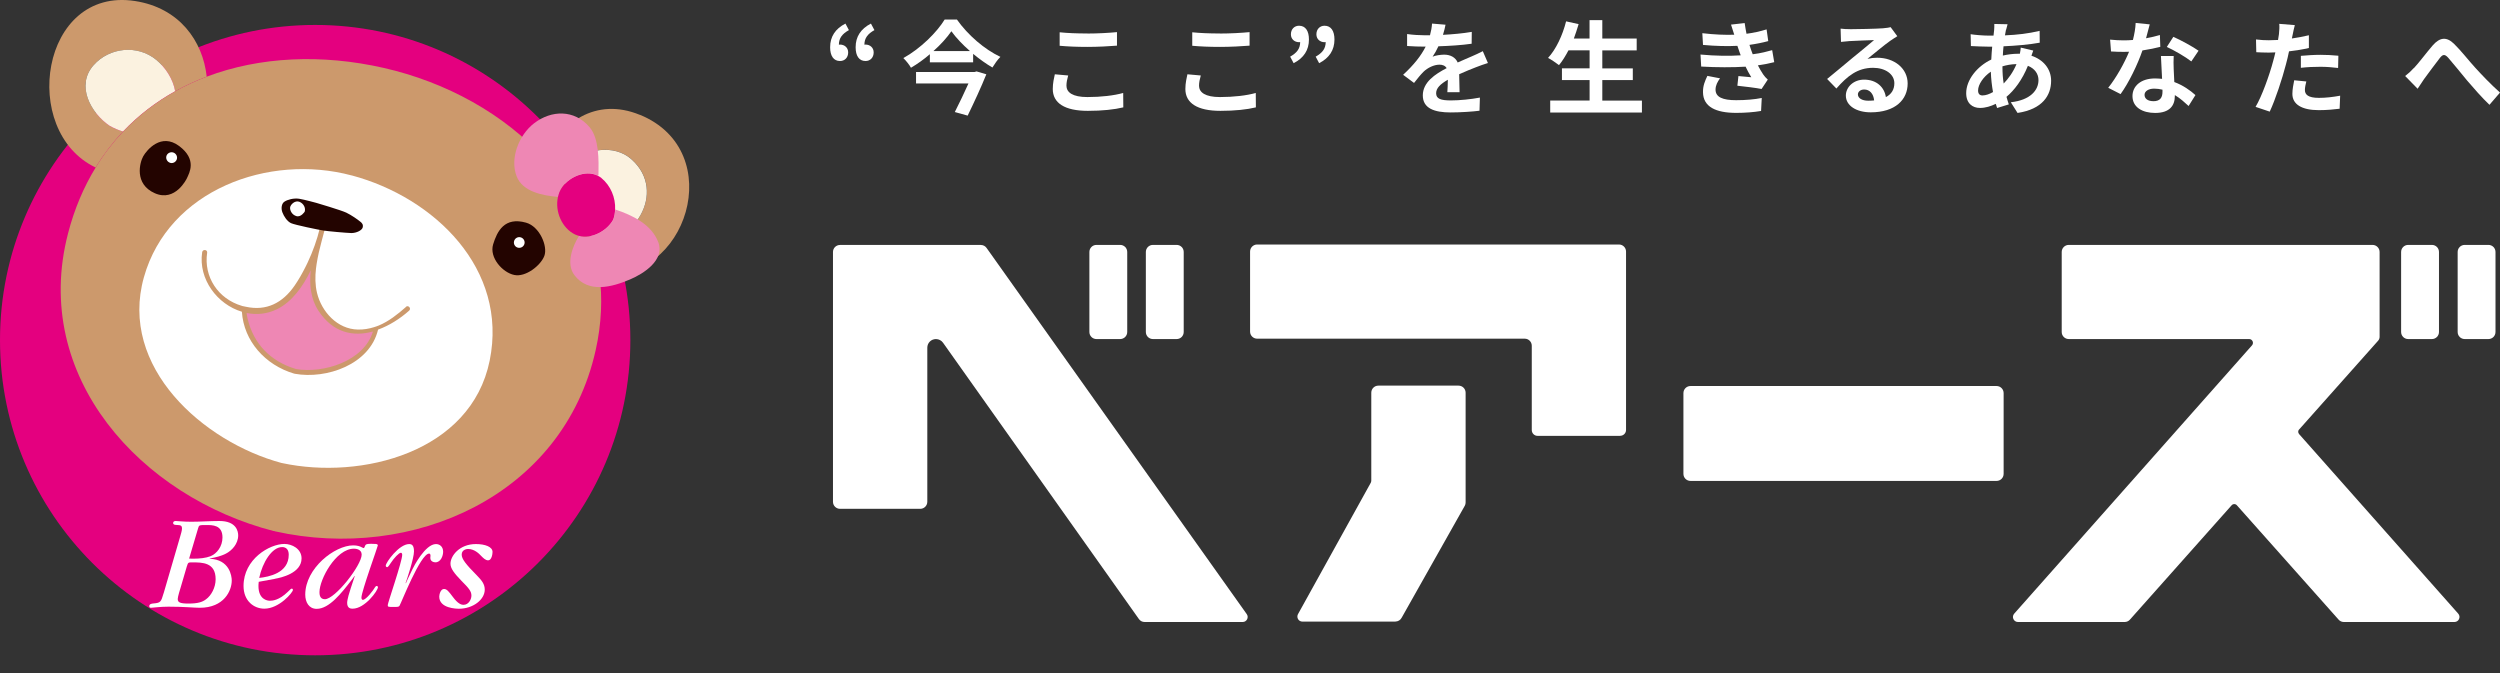 <svg width="130" height="35" viewBox="0 0 130 35" fill="none" xmlns="http://www.w3.org/2000/svg">
<rect x="0" y="0" width="130" height="35" fill="#333333" stroke="none"/>
<g clip-path="url(#clip0_26_28)">
<path d="M84.252 22.664H79.951C79.785 22.664 79.652 22.528 79.652 22.362V17.978C79.652 17.776 79.489 17.611 79.285 17.611H65.371C65.17 17.611 65.004 17.448 65.004 17.244V13.081C65.004 12.88 65.167 12.714 65.371 12.714H84.187C84.388 12.714 84.554 12.877 84.554 13.081V22.359C84.554 22.525 84.418 22.661 84.252 22.661V22.664Z" fill="white"/>
<path d="M72.562 32.323H67.725C67.529 32.323 67.405 32.119 67.491 31.944L71.28 25.103C71.298 25.067 71.307 25.026 71.307 24.988V20.42C71.307 20.218 71.47 20.053 71.674 20.053H75.845C76.046 20.053 76.212 20.216 76.212 20.42V26.127C76.212 26.183 76.2 26.24 76.174 26.29L72.888 32.119C72.826 32.243 72.698 32.32 72.559 32.32L72.562 32.323Z" fill="white"/>
<path d="M103.822 20.073H87.905C87.702 20.073 87.538 20.238 87.538 20.441V24.641C87.538 24.844 87.702 25.008 87.905 25.008H103.822C104.025 25.008 104.189 24.844 104.189 24.641V20.441C104.189 20.238 104.025 20.073 103.822 20.073Z" fill="white"/>
<path d="M49.037 17.821C48.954 17.703 48.818 17.635 48.676 17.632C48.673 17.632 48.67 17.632 48.667 17.632C48.421 17.632 48.22 17.83 48.22 18.079V26.092C48.22 26.293 48.057 26.459 47.853 26.459H43.682C43.48 26.459 43.315 26.296 43.315 26.095C43.315 24.325 43.315 15.062 43.315 13.102C43.315 12.901 43.477 12.738 43.682 12.738H51.002C51.121 12.738 51.233 12.794 51.301 12.892L64.83 31.933C64.954 32.104 64.83 32.344 64.62 32.344C62.775 32.344 60.351 32.344 59.519 32.344C59.401 32.344 59.291 32.288 59.223 32.19L49.037 17.821Z" fill="white"/>
<path d="M58.249 12.735H57.015C56.812 12.735 56.648 12.899 56.648 13.102V17.264C56.648 17.467 56.812 17.631 57.015 17.631H58.249C58.452 17.631 58.616 17.467 58.616 17.264V13.102C58.616 12.899 58.452 12.735 58.249 12.735Z" fill="white"/>
<path d="M61.186 12.735H59.951C59.749 12.735 59.584 12.899 59.584 13.102V17.264C59.584 17.467 59.749 17.631 59.951 17.631H61.186C61.389 17.631 61.553 17.467 61.553 17.264V13.102C61.553 12.899 61.389 12.735 61.186 12.735Z" fill="white"/>
<path d="M126.46 12.735H125.225C125.022 12.735 124.858 12.899 124.858 13.102V17.264C124.858 17.467 125.022 17.631 125.225 17.631H126.46C126.662 17.631 126.827 17.467 126.827 17.264V13.102C126.827 12.899 126.662 12.735 126.46 12.735Z" fill="white"/>
<path d="M129.399 12.735H128.165C127.962 12.735 127.798 12.899 127.798 13.102V17.264C127.798 17.467 127.962 17.631 128.165 17.631H129.399C129.602 17.631 129.766 17.467 129.766 17.264V13.102C129.766 12.899 129.602 12.735 129.399 12.735Z" fill="white"/>
<path d="M119.559 22.329L123.662 17.717C123.712 17.661 123.739 17.59 123.739 17.516V13.102C123.739 12.901 123.576 12.735 123.372 12.735H107.576C107.375 12.735 107.209 12.898 107.209 13.102V17.264C107.209 17.466 107.372 17.631 107.576 17.631H116.957C117.126 17.631 117.215 17.83 117.105 17.957L104.74 31.909C104.589 32.078 104.71 32.344 104.935 32.344H110.483C110.587 32.344 110.687 32.3 110.755 32.222L116.045 26.275C116.119 26.192 116.247 26.192 116.318 26.275L121.608 32.222C121.676 32.3 121.776 32.344 121.88 32.344H127.632C127.857 32.344 127.978 32.078 127.827 31.909L119.553 22.572C119.491 22.504 119.491 22.397 119.553 22.329H119.559Z" fill="white"/>
<path d="M32.779 17.685C32.779 26.737 25.441 34.076 16.388 34.076C7.336 34.076 0 26.737 0 17.685C0 8.632 7.338 1.297 16.388 1.297C25.438 1.297 32.779 8.635 32.779 17.688V17.685Z" fill="#E4007F"/>
<path d="M5.701 6.542C4.725 5.879 3.925 4.446 4.87 3.386C5.69 2.466 7.14 2.309 8.12 3.108C8.605 3.505 8.999 4.112 9.109 4.745C9.633 4.452 10.18 4.201 10.749 3.984C10.547 2.134 9.331 0.408 7.019 0.053C2.114 -0.705 1.006 6.817 4.97 8.709C5.391 8.022 5.867 7.401 6.394 6.841C6.157 6.77 5.923 6.669 5.698 6.542H5.701Z" fill="#CC996C"/>
<path d="M8.12 3.108C7.14 2.306 5.69 2.466 4.87 3.386C3.925 4.446 4.722 5.879 5.701 6.542C5.926 6.669 6.16 6.77 6.397 6.841C7.196 5.997 8.108 5.302 9.109 4.745C8.999 4.112 8.605 3.505 8.12 3.108Z" fill="#FBF2E0"/>
<path d="M33.276 5.974C30.976 5.026 29.12 6.379 28.333 8.268C28.64 8.611 28.928 8.97 29.194 9.343C29.304 9.07 29.46 8.81 29.671 8.57C30.431 7.706 31.941 7.486 32.835 8.277C34.768 9.991 32.871 12.895 30.769 12.46C30.953 13.04 31.086 13.638 31.169 14.257C35.71 14.778 37.894 7.865 33.279 5.971L33.276 5.974Z" fill="#CC996C"/>
<path d="M32.832 8.28C31.941 7.489 30.428 7.708 29.668 8.573C29.458 8.81 29.301 9.073 29.191 9.345C29.872 10.299 30.411 11.341 30.766 12.463C32.868 12.898 34.765 9.994 32.832 8.28Z" fill="#FBF2E0"/>
<path d="M31.166 14.259C31.086 13.641 30.95 13.04 30.766 12.463C30.411 11.341 29.875 10.296 29.191 9.345C28.925 8.972 28.638 8.614 28.33 8.271C26.228 5.929 23.203 4.269 19.943 3.529C16.743 2.803 13.517 2.939 10.749 3.987C10.18 4.203 9.633 4.455 9.109 4.748C8.108 5.305 7.196 6.003 6.397 6.844C5.867 7.403 5.391 8.025 4.973 8.712C4.36 9.715 3.869 10.855 3.538 12.137C1.596 19.612 7.362 25.843 14.224 27.613C14.236 27.616 14.248 27.613 14.26 27.613C14.271 27.616 14.277 27.625 14.292 27.628C21.462 29.227 29.286 25.778 30.973 18.217C31.284 16.829 31.334 15.506 31.172 14.259H31.166Z" fill="#CC996C"/>
<path d="M18.286 9.123C13.973 7.969 8.762 9.872 7.484 14.414C6.163 19.1 10.586 22.986 14.644 24.076C14.65 24.076 14.656 24.076 14.662 24.076C14.668 24.076 14.671 24.082 14.68 24.082C18.798 24.964 24.493 23.525 25.464 18.75C26.432 13.987 22.59 10.272 18.288 9.121L18.286 9.123Z" fill="white"/>
<path d="M17.948 17.11C16.364 16.486 16.175 15.088 16.332 13.821C16.252 13.807 16.169 13.795 16.089 13.783C15.482 15.082 14.449 16.512 12.913 16.142C12.836 16.125 12.762 16.101 12.688 16.077C12.717 17.448 13.7 18.916 15.349 19.313C17.217 19.766 19.043 18.599 19.514 17.158C19.037 17.315 18.516 17.338 17.945 17.113L17.948 17.11Z" fill="#EE87B4"/>
<path d="M21.11 15.962C20.669 16.352 20.219 16.705 19.709 16.921C19.627 16.956 19.544 16.983 19.458 17.01C19.194 17.093 18.919 17.143 18.614 17.137C17.537 17.119 16.72 16.202 16.486 15.234C16.385 14.819 16.382 14.387 16.432 13.958C16.441 13.878 16.453 13.801 16.465 13.721C16.527 13.321 16.622 12.922 16.726 12.537C16.779 12.338 16.832 12.14 16.882 11.948C16.903 11.865 16.853 11.803 16.788 11.779C16.726 11.755 16.654 11.773 16.634 11.856C16.486 12.472 16.267 13.079 15.994 13.659C15.959 13.736 15.92 13.813 15.882 13.887C15.713 14.221 15.53 14.547 15.319 14.852C14.692 15.761 13.848 16.181 12.794 15.953C12.729 15.938 12.664 15.929 12.596 15.912C12.587 15.912 12.581 15.906 12.572 15.903C11.341 15.539 10.586 14.396 10.772 13.141C10.796 12.972 10.536 12.948 10.512 13.117C10.305 14.523 11.308 15.832 12.578 16.21C12.676 17.732 13.786 18.984 15.302 19.431C15.307 19.431 15.313 19.431 15.319 19.431C15.325 19.431 15.328 19.437 15.334 19.437C16.971 19.73 19.23 18.96 19.659 17.14C20.233 16.933 20.79 16.583 21.275 16.154C21.403 16.042 21.234 15.843 21.107 15.956L21.11 15.962ZM15.382 19.186C14.076 18.795 13.182 17.889 12.871 16.554C12.848 16.456 12.836 16.364 12.824 16.276C13.339 16.379 13.884 16.335 14.408 16.077C15.177 15.698 15.746 14.917 16.16 14.055C16.083 14.798 16.151 15.533 16.554 16.151C17.306 17.303 18.36 17.525 19.393 17.238C18.928 18.789 16.802 19.434 15.382 19.189V19.186Z" fill="#CC996C"/>
<path d="M9.716 9.275C9.716 9.275 9.126 10.524 8.049 10.047C6.965 9.568 7.264 8.449 7.451 8.12C7.637 7.8 8.375 6.892 9.316 7.593C10.254 8.298 9.849 8.984 9.716 9.275Z" fill="#230400"/>
<path d="M8.86 8.472C9.008 8.508 9.165 8.413 9.2 8.262C9.236 8.114 9.138 7.96 8.99 7.925C8.845 7.889 8.685 7.978 8.65 8.126C8.614 8.277 8.712 8.434 8.86 8.469V8.472Z" fill="white"/>
<path d="M27.353 11.578C28.063 11.776 28.493 12.806 28.306 13.306C28.117 13.807 27.332 14.425 26.74 14.298C26.136 14.174 25.435 13.398 25.642 12.709C25.852 12.022 26.234 11.264 27.353 11.578Z" fill="#230400"/>
<path d="M26.933 12.88C27.086 12.916 27.237 12.824 27.273 12.673C27.308 12.525 27.217 12.374 27.063 12.338C26.918 12.303 26.767 12.395 26.731 12.543C26.693 12.694 26.785 12.845 26.933 12.88Z" fill="white"/>
<path d="M18.715 11.512C18.608 11.421 18.277 11.187 18.004 11.056C17.729 10.926 16.45 10.55 16.45 10.55C16.45 10.55 15.84 10.382 15.55 10.334C15.257 10.293 14.949 10.384 14.798 10.482C14.644 10.574 14.603 10.826 14.683 11.039C14.763 11.255 14.934 11.512 15.133 11.604C15.328 11.696 16.569 11.95 16.823 11.989C17.072 12.027 17.984 12.11 18.268 12.119C18.549 12.119 18.824 11.971 18.86 11.829C18.895 11.681 18.836 11.601 18.718 11.512H18.715ZM15.843 11.009C15.843 11.009 15.648 11.314 15.408 11.237C15.177 11.166 15.071 10.941 15.085 10.787C15.103 10.639 15.34 10.402 15.571 10.494C15.802 10.586 15.905 10.832 15.843 11.009Z" fill="#230400"/>
<path d="M31.101 9.141C31.109 9.124 31.121 9.109 31.121 9.085C31.133 8.345 31.163 7.199 30.651 6.604C29.866 5.693 28.679 5.713 27.77 6.412C26.986 7.016 26.503 8.236 26.864 9.165C27.178 9.979 28.229 10.169 29.017 10.24C29.046 10.106 29.093 9.976 29.159 9.855C29.496 9.239 30.426 8.786 31.101 9.141Z" fill="#EE87B4"/>
<path d="M34.227 12.587C33.883 11.669 32.868 11.181 31.992 10.894C31.983 11.062 31.956 11.231 31.903 11.391C31.9 11.4 31.894 11.406 31.891 11.415C31.891 11.415 31.891 11.421 31.891 11.424C31.568 12.004 30.781 12.442 30.109 12.264C29.751 12.842 29.431 13.73 29.869 14.307C30.594 15.26 31.808 14.938 32.767 14.529C33.457 14.236 34.582 13.531 34.23 12.59L34.227 12.587Z" fill="#EE87B4"/>
<path d="M31.278 9.26C31.222 9.213 31.16 9.177 31.098 9.144C30.423 8.792 29.493 9.245 29.156 9.858C29.09 9.979 29.043 10.11 29.014 10.243C28.845 10.992 29.221 11.868 29.905 12.194C29.97 12.223 30.035 12.247 30.103 12.264C30.775 12.442 31.562 12.004 31.885 11.424C31.885 11.424 31.885 11.418 31.885 11.415C31.888 11.406 31.894 11.403 31.897 11.391C31.953 11.229 31.977 11.063 31.986 10.894C32.015 10.278 31.752 9.651 31.275 9.26H31.278Z" fill="#E4007F"/>
<path d="M9.719 29.446C9.778 29.244 9.793 29.244 9.997 29.244C10.524 29.244 11.213 29.244 11.213 30.121C11.213 30.553 10.983 30.97 10.713 31.163C10.524 31.308 10.29 31.385 9.799 31.385C9.351 31.385 9.242 31.32 9.242 31.145C9.242 31.032 9.372 30.618 9.393 30.553L9.719 29.44V29.446ZM8.508 30.846C8.372 31.302 8.357 31.346 7.987 31.379C7.86 31.388 7.762 31.414 7.762 31.527C7.762 31.604 7.83 31.604 7.86 31.604C7.936 31.604 8.33 31.547 8.759 31.547C9.579 31.547 10.086 31.604 10.391 31.604C11.649 31.604 12.051 30.716 12.051 30.189C12.051 29.949 11.936 29.096 10.903 29.055V29.043C11.279 28.969 11.486 28.919 11.743 28.791C12.051 28.635 12.386 28.285 12.386 27.841C12.386 27.628 12.288 27.092 11.409 27.092C10.915 27.092 10.393 27.131 9.949 27.131C9.505 27.131 9.286 27.092 9.138 27.092C9.079 27.092 9.002 27.113 9.002 27.193C9.002 27.299 9.138 27.299 9.215 27.299C9.431 27.299 9.464 27.365 9.464 27.492C9.464 27.581 9.396 27.815 9.363 27.921L8.508 30.852V30.846ZM10.305 27.459C10.349 27.308 10.358 27.302 10.728 27.302C11.042 27.302 11.569 27.294 11.569 27.945C11.569 28.419 11.276 28.788 10.95 28.922C10.704 29.017 10.385 29.052 10.05 29.052C10.006 29.052 9.955 29.052 9.834 29.046L10.305 27.459Z" fill="white"/>
<path d="M13.478 30.055C13.65 29.241 14.144 28.448 14.671 28.448C15.014 28.448 15.014 28.782 15.014 28.848C15.014 29.807 13.97 29.996 13.481 30.052L13.478 30.055ZM14.307 30.094C14.6 30.044 15.681 29.81 15.681 29.037C15.681 28.537 15.183 28.285 14.787 28.285C14.023 28.285 12.664 29.07 12.664 30.47C12.664 31.257 13.209 31.651 13.745 31.651C14.523 31.651 15.231 30.801 15.231 30.68C15.231 30.645 15.216 30.609 15.174 30.609C15.136 30.609 15.121 30.624 14.964 30.778C14.514 31.216 14.165 31.239 14.038 31.239C13.902 31.239 13.44 31.174 13.44 30.473C13.44 30.431 13.44 30.381 13.454 30.254L14.31 30.097L14.307 30.094Z" fill="white"/>
<path d="M16.613 30.787C16.613 30.13 17.463 28.531 18.407 28.531C18.493 28.531 18.807 28.555 18.807 28.839C18.807 29.389 17.427 31.16 16.891 31.16C16.613 31.16 16.613 30.881 16.613 30.79V30.787ZM19.257 28.279C19.049 28.279 19.008 28.309 18.972 28.41C18.963 28.439 18.937 28.501 18.91 28.501C18.887 28.501 18.795 28.451 18.795 28.451C18.724 28.41 18.573 28.359 18.369 28.359C17.403 28.359 15.873 29.552 15.873 30.917C15.873 31.317 16.065 31.66 16.468 31.66C17.122 31.66 17.759 30.837 18.268 30.18C18.333 30.103 18.404 29.999 18.431 29.952L18.445 29.964C18.439 29.993 18.401 30.109 18.386 30.144L18.244 30.571C18.182 30.754 18.052 31.172 18.052 31.349C18.052 31.651 18.259 31.651 18.339 31.651C18.972 31.651 19.653 30.713 19.653 30.535C19.653 30.5 19.624 30.47 19.588 30.47C19.556 30.47 19.529 30.494 19.502 30.535C19.422 30.683 19.038 31.192 18.869 31.192C18.81 31.192 18.795 31.127 18.795 31.071C18.795 30.763 19.647 28.421 19.647 28.362C19.647 28.285 19.547 28.285 19.496 28.285L19.259 28.276L19.257 28.279Z" fill="white"/>
<path d="M21.107 30.328C21.148 30.218 21.213 30.094 21.249 30.014L21.453 29.588C21.497 29.49 22.107 28.291 22.67 28.291C22.862 28.291 23.043 28.422 23.043 28.691C23.043 28.892 22.927 29.241 22.64 29.241C22.557 29.241 22.377 29.197 22.377 29.014L22.386 28.892C22.386 28.806 22.341 28.786 22.314 28.786C21.864 28.786 20.852 31.388 20.772 31.506C20.737 31.562 20.636 31.562 20.47 31.562C20.195 31.562 20.162 31.562 20.162 31.465C20.162 31.358 20.914 29.188 20.914 28.857C20.914 28.836 20.914 28.744 20.843 28.744C20.748 28.744 20.491 29.014 20.328 29.265C20.269 29.351 20.186 29.493 20.13 29.493C20.106 29.493 20.059 29.472 20.059 29.413C20.059 29.256 20.743 28.291 21.278 28.291C21.435 28.291 21.527 28.383 21.527 28.673C21.527 29.031 21.163 30.121 21.092 30.316L21.107 30.328Z" fill="white"/>
<path d="M22.841 31.021C22.841 30.908 22.915 30.627 23.087 30.627C23.235 30.627 23.33 30.748 23.549 31.041C23.812 31.394 23.978 31.45 24.105 31.45C24.372 31.45 24.514 31.163 24.514 30.97C24.514 30.748 24.384 30.591 24.005 30.212C23.605 29.798 23.425 29.555 23.425 29.312C23.425 28.913 23.883 28.291 24.748 28.291C25.233 28.291 25.612 28.439 25.612 28.7C25.612 28.821 25.562 29.138 25.384 29.138C25.242 29.138 25.121 29.008 25.014 28.901C24.908 28.786 24.665 28.546 24.336 28.546C24.286 28.546 24.008 28.573 24.008 28.839C24.008 29.067 24.221 29.339 24.798 29.922C25.05 30.18 25.207 30.372 25.207 30.66C25.207 31.18 24.6 31.654 23.866 31.654C23.73 31.654 22.841 31.636 22.841 31.024V31.021Z" fill="white"/>
<path d="M44.143 1.566C43.8 1.758 43.622 1.98 43.622 2.324C43.643 2.318 43.661 2.318 43.682 2.318C43.91 2.318 44.105 2.472 44.105 2.726C44.105 2.996 43.924 3.173 43.682 3.173C43.347 3.173 43.167 2.907 43.167 2.457C43.167 1.909 43.433 1.498 43.963 1.226L44.143 1.566ZM45.47 1.566C45.126 1.758 44.949 1.98 44.949 2.324C44.969 2.318 44.987 2.318 45.008 2.318C45.236 2.318 45.431 2.472 45.431 2.726C45.431 2.996 45.251 3.173 45.008 3.173C44.673 3.173 44.493 2.907 44.493 2.457C44.493 1.909 44.759 1.498 45.289 1.226L45.47 1.566Z" fill="white"/>
<path d="M49.756 1.01C50.325 1.821 51.195 2.57 52.021 2.957C51.861 3.117 51.725 3.319 51.606 3.511C51.272 3.316 50.928 3.07 50.603 2.8V3.242H48.353V2.818C48.051 3.079 47.717 3.319 47.37 3.523C47.29 3.375 47.11 3.15 46.974 3.02C47.87 2.525 48.723 1.673 49.123 1.015H49.753L49.756 1.01ZM50.786 3.715L51.289 3.863C51.029 4.514 50.647 5.337 50.319 6.012L49.65 5.826C49.883 5.37 50.153 4.802 50.36 4.34H47.634V3.745H50.674L50.786 3.712V3.715ZM50.437 2.655C50.049 2.315 49.706 1.954 49.472 1.625C49.244 1.954 48.921 2.315 48.539 2.655H50.44H50.437Z" fill="white"/>
<path d="M55.458 4.464C55.458 4.805 55.78 5.047 56.544 5.047C57.26 5.047 57.938 4.967 58.406 4.834L58.412 5.583C57.95 5.696 57.314 5.764 56.571 5.764C55.357 5.764 54.744 5.355 54.744 4.627C54.744 4.319 54.809 4.059 54.851 3.863L55.546 3.925C55.493 4.118 55.455 4.281 55.455 4.461L55.458 4.464ZM56.544 1.744C57.068 1.744 57.675 1.711 58.083 1.67V2.374C57.71 2.407 57.053 2.439 56.55 2.439C55.993 2.439 55.532 2.419 55.102 2.38V1.679C55.496 1.72 55.987 1.741 56.544 1.741V1.744Z" fill="white"/>
<path d="M62.352 4.464C62.352 4.805 62.675 5.047 63.438 5.047C64.155 5.047 64.833 4.967 65.3 4.834L65.306 5.583C64.845 5.696 64.208 5.764 63.465 5.764C62.251 5.764 61.639 5.355 61.639 4.627C61.639 4.319 61.704 4.059 61.745 3.863L62.441 3.925C62.388 4.118 62.349 4.281 62.349 4.461L62.352 4.464ZM63.438 1.744C63.962 1.744 64.569 1.711 64.978 1.67V2.374C64.605 2.407 63.948 2.439 63.444 2.439C62.888 2.439 62.426 2.419 61.997 2.38V1.679C62.391 1.72 62.882 1.741 63.438 1.741V1.744Z" fill="white"/>
<path d="M67.088 2.946C67.432 2.753 67.609 2.531 67.609 2.188C67.589 2.194 67.571 2.194 67.55 2.194C67.322 2.194 67.127 2.04 67.127 1.785C67.127 1.516 67.308 1.338 67.55 1.338C67.885 1.338 68.065 1.605 68.065 2.055C68.065 2.602 67.799 3.014 67.269 3.286L67.088 2.946ZM68.415 2.946C68.758 2.753 68.936 2.531 68.936 2.188C68.915 2.194 68.897 2.194 68.876 2.194C68.648 2.194 68.453 2.04 68.453 1.785C68.453 1.516 68.634 1.338 68.876 1.338C69.211 1.338 69.392 1.605 69.392 2.055C69.392 2.602 69.125 3.014 68.595 3.286L68.415 2.946Z" fill="white"/>
<path d="M75.031 1.812C75.534 1.785 76.067 1.738 76.532 1.658L76.526 2.274C76.023 2.348 75.368 2.389 74.797 2.407C74.708 2.602 74.602 2.795 74.495 2.948C74.634 2.883 74.918 2.842 75.096 2.842C75.419 2.842 75.685 2.981 75.8 3.25C76.076 3.123 76.298 3.034 76.517 2.937C76.724 2.848 76.911 2.762 77.106 2.661L77.372 3.277C77.204 3.324 76.922 3.431 76.742 3.499C76.502 3.594 76.2 3.712 75.877 3.86C75.883 4.156 75.892 4.55 75.898 4.796H75.262C75.277 4.636 75.282 4.381 75.288 4.147C74.892 4.375 74.679 4.583 74.679 4.849C74.679 5.142 74.927 5.222 75.448 5.222C75.898 5.222 76.487 5.163 76.955 5.074L76.934 5.758C76.585 5.805 75.931 5.847 75.433 5.847C74.602 5.847 73.986 5.645 73.986 4.961C73.986 4.278 74.622 3.857 75.226 3.543C75.146 3.41 75.004 3.363 74.853 3.363C74.557 3.363 74.229 3.532 74.024 3.73C73.865 3.89 73.711 4.079 73.53 4.313L72.962 3.89C73.518 3.375 73.894 2.904 74.134 2.424H74.066C73.85 2.424 73.462 2.416 73.169 2.392V1.77C73.438 1.812 73.832 1.835 74.104 1.835H74.359C74.418 1.622 74.454 1.415 74.466 1.226L75.167 1.285C75.14 1.418 75.105 1.593 75.034 1.815L75.031 1.812Z" fill="white"/>
<path d="M85.38 5.228V5.85H80.611V5.228H82.659V4.162H81.221V3.552H82.659V2.617H81.561C81.407 2.91 81.242 3.179 81.067 3.387C80.94 3.286 80.658 3.094 80.499 3.011C80.913 2.564 81.256 1.833 81.437 1.11L82.088 1.255C82.014 1.51 81.928 1.759 81.84 2.004H82.656V1.048H83.32V2.004H85.108V2.62H83.32V3.555H84.906V4.165H83.32V5.231H85.377L85.38 5.228Z" fill="white"/>
<path d="M90.519 2.883C90.492 2.821 90.472 2.756 90.451 2.697C90.409 2.575 90.377 2.475 90.344 2.383C89.844 2.41 89.225 2.398 88.556 2.336L88.521 1.726C89.151 1.8 89.693 1.821 90.181 1.806C90.128 1.637 90.075 1.465 90.013 1.279L90.723 1.199C90.75 1.391 90.782 1.575 90.818 1.756C91.185 1.708 91.522 1.634 91.863 1.528L91.949 2.137C91.656 2.217 91.321 2.285 90.972 2.333C90.999 2.419 91.025 2.501 91.052 2.581C91.079 2.655 91.111 2.735 91.141 2.821C91.576 2.768 91.895 2.679 92.153 2.608L92.26 3.233C92.017 3.295 91.73 3.354 91.41 3.398C91.499 3.567 91.591 3.733 91.685 3.869C91.753 3.97 91.827 4.05 91.925 4.139L91.602 4.627C91.306 4.568 90.732 4.5 90.344 4.458L90.398 3.955C90.62 3.976 90.907 4.002 91.067 4.017C90.954 3.831 90.853 3.647 90.771 3.467C90.119 3.508 89.264 3.508 88.462 3.461L88.426 2.836C89.216 2.91 89.933 2.916 90.522 2.877L90.519 2.883ZM89.208 4.66C89.208 5.053 89.581 5.21 90.279 5.21C90.782 5.21 91.235 5.169 91.611 5.095L91.576 5.77C91.203 5.835 90.72 5.87 90.285 5.87C89.225 5.87 88.565 5.556 88.556 4.799C88.547 4.458 88.663 4.201 88.784 3.946L89.441 4.073C89.314 4.248 89.208 4.435 89.208 4.662V4.66Z" fill="white"/>
<path d="M96.191 1.519C96.472 1.519 97.606 1.498 97.911 1.471C98.127 1.451 98.251 1.433 98.313 1.412L98.66 1.883C98.538 1.963 98.411 2.037 98.287 2.126C97.999 2.327 97.443 2.795 97.109 3.061C97.283 3.02 97.443 3.002 97.612 3.002C98.515 3.002 99.198 3.564 99.198 4.34C99.198 5.178 98.562 5.841 97.277 5.841C96.54 5.841 95.984 5.5 95.984 4.97C95.984 4.541 96.371 4.141 96.934 4.141C97.591 4.141 97.991 4.544 98.065 5.05C98.358 4.896 98.506 4.654 98.506 4.328C98.506 3.851 98.029 3.526 97.402 3.526C96.591 3.526 96.061 3.955 95.492 4.603L95.01 4.106C95.386 3.804 96.028 3.262 96.342 3.002C96.638 2.759 97.191 2.312 97.452 2.084C97.183 2.09 96.448 2.123 96.167 2.137C96.025 2.149 95.853 2.164 95.732 2.179L95.711 1.489C95.859 1.51 96.046 1.516 96.194 1.516L96.191 1.519ZM97.147 5.237C97.26 5.237 97.36 5.231 97.455 5.222C97.422 4.876 97.227 4.654 96.94 4.654C96.739 4.654 96.611 4.775 96.611 4.908C96.611 5.104 96.827 5.237 97.147 5.237Z" fill="white"/>
<path d="M104.311 1.545C104.296 1.637 104.272 1.732 104.258 1.838C104.906 1.812 105.477 1.744 106.06 1.605L106.066 2.22C105.545 2.315 104.835 2.38 104.184 2.407C104.169 2.567 104.151 2.729 104.148 2.889C104.403 2.83 104.678 2.795 104.938 2.795H105.033C105.054 2.688 105.075 2.555 105.08 2.475L105.729 2.629C105.708 2.688 105.667 2.798 105.634 2.898C106.25 3.099 106.658 3.582 106.658 4.198C106.658 4.953 106.217 5.678 104.912 5.873L104.562 5.317C105.587 5.204 106.001 4.686 106.001 4.165C106.001 3.848 105.815 3.567 105.451 3.422C105.163 4.144 104.74 4.701 104.337 5.035C104.373 5.169 104.417 5.302 104.459 5.429L103.849 5.616C103.828 5.548 103.802 5.474 103.781 5.4C103.52 5.527 103.239 5.613 102.958 5.613C102.57 5.613 102.242 5.379 102.242 4.843C102.242 4.159 102.804 3.449 103.547 3.096C103.556 2.869 103.574 2.647 103.594 2.427H103.426C103.15 2.427 102.736 2.407 102.487 2.395L102.473 1.779C102.659 1.812 103.124 1.853 103.449 1.853H103.663C103.671 1.753 103.683 1.658 103.695 1.566C103.701 1.465 103.71 1.338 103.704 1.246L104.394 1.261C104.361 1.368 104.34 1.462 104.32 1.542L104.311 1.545ZM103.106 4.961C103.254 4.961 103.446 4.896 103.636 4.787C103.577 4.458 103.535 4.091 103.523 3.727C103.127 3.996 102.86 4.402 102.86 4.704C102.86 4.873 102.934 4.964 103.103 4.964L103.106 4.961ZM104.189 4.346C104.438 4.085 104.678 3.763 104.858 3.333C104.577 3.339 104.335 3.387 104.127 3.449V3.464C104.127 3.786 104.148 4.079 104.192 4.346H104.189Z" fill="white"/>
<path d="M111.599 1.989C111.86 1.942 112.108 1.883 112.315 1.821L112.336 2.436C112.093 2.499 111.762 2.57 111.407 2.623C111.152 3.366 110.702 4.295 110.27 4.893L109.627 4.565C110.045 4.044 110.477 3.265 110.711 2.691C110.616 2.697 110.524 2.697 110.436 2.697C110.22 2.697 110 2.691 109.773 2.676L109.725 2.06C109.953 2.087 110.234 2.099 110.43 2.099C110.59 2.099 110.749 2.093 110.912 2.078C110.986 1.785 111.045 1.468 111.054 1.193L111.786 1.267C111.744 1.436 111.673 1.708 111.593 1.995L111.599 1.989ZM113.032 3.591C113.038 3.745 113.053 3.999 113.064 4.266C113.52 4.435 113.893 4.701 114.163 4.944L113.807 5.512C113.621 5.343 113.384 5.118 113.091 4.944V4.997C113.091 5.491 112.822 5.873 112.067 5.873C111.41 5.873 110.889 5.58 110.889 4.997C110.889 4.476 111.324 4.079 112.061 4.079C112.188 4.079 112.304 4.091 112.428 4.1C112.407 3.706 112.381 3.236 112.369 2.913H113.032C113.017 3.135 113.026 3.36 113.032 3.591ZM111.972 5.263C112.339 5.263 112.449 5.062 112.449 4.769V4.663C112.309 4.63 112.167 4.609 112.019 4.609C111.712 4.609 111.516 4.748 111.516 4.932C111.516 5.127 111.682 5.261 111.972 5.261V5.263ZM112.674 2.442L113.014 1.915C113.396 2.081 114.053 2.442 114.325 2.638L113.949 3.194C113.642 2.952 113.038 2.605 112.677 2.442H112.674Z" fill="white"/>
<path d="M119.219 1.8C119.207 1.859 119.192 1.927 119.177 2.001C119.473 1.96 119.772 1.901 120.062 1.833V2.496C119.743 2.57 119.385 2.629 119.029 2.67C118.982 2.898 118.929 3.132 118.869 3.348C118.677 4.091 118.322 5.175 118.026 5.805L117.289 5.557C117.608 5.027 118.011 3.911 118.206 3.171C118.245 3.026 118.286 2.877 118.319 2.724C118.197 2.729 118.079 2.735 117.97 2.735C117.715 2.735 117.514 2.724 117.327 2.715L117.312 2.052C117.582 2.084 117.762 2.093 117.981 2.093C118.135 2.093 118.295 2.087 118.458 2.078C118.479 1.96 118.496 1.862 118.505 1.776C118.526 1.581 118.538 1.362 118.52 1.24L119.331 1.306C119.29 1.448 119.242 1.687 119.219 1.803V1.8ZM119.855 4.68C119.855 4.914 120.015 5.089 120.583 5.089C120.939 5.089 121.306 5.047 121.688 4.976L121.661 5.654C121.365 5.69 121.004 5.728 120.577 5.728C119.686 5.728 119.204 5.42 119.204 4.885C119.204 4.642 119.257 4.384 119.299 4.174L119.929 4.236C119.888 4.384 119.855 4.559 119.855 4.677V4.68ZM120.66 2.851C120.962 2.851 121.282 2.866 121.596 2.898L121.581 3.535C121.315 3.502 120.992 3.473 120.669 3.473C120.308 3.473 119.98 3.487 119.645 3.526V2.904C119.941 2.877 120.323 2.851 120.663 2.851H120.66Z" fill="white"/>
<path d="M125.524 3.541C125.767 3.286 126.175 2.738 126.504 2.357C126.877 1.936 127.22 1.901 127.608 2.277C127.969 2.626 128.393 3.174 128.706 3.514C129.047 3.887 129.497 4.364 130 4.814L129.452 5.45C129.07 5.089 128.62 4.574 128.286 4.183C127.957 3.789 127.558 3.286 127.309 3.005C127.123 2.798 127.022 2.824 126.868 3.02C126.655 3.286 126.279 3.81 126.051 4.112C125.93 4.287 125.808 4.479 125.716 4.615L125.068 3.952C125.228 3.831 125.361 3.709 125.518 3.538L125.524 3.541Z" fill="white"/>
</g>
<defs>
<clipPath id="clip0_26_28">
<rect width="130" height="34.076" fill="white"/>
</clipPath>
</defs>
</svg>
